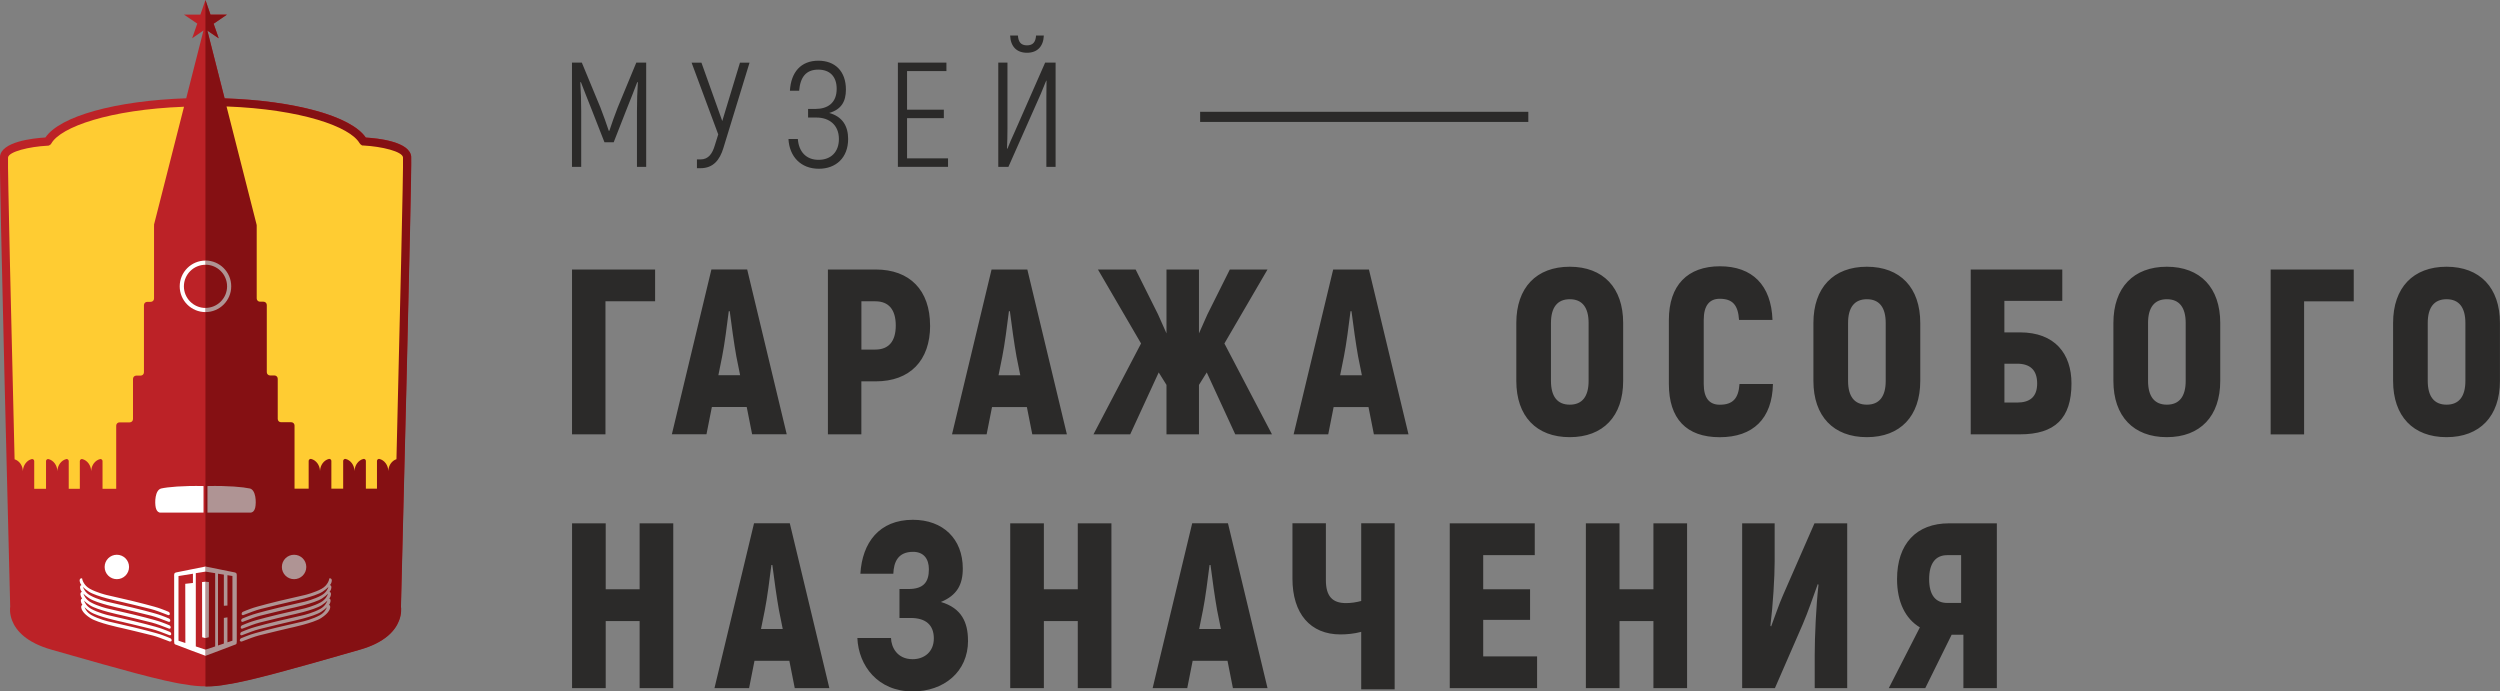<?xml version="1.0" encoding="UTF-8"?> <svg xmlns="http://www.w3.org/2000/svg" xmlns:xlink="http://www.w3.org/1999/xlink" xmlns:xodm="http://www.corel.com/coreldraw/odm/2003" xml:space="preserve" width="131.109mm" height="36.261mm" version="1.1" style="shape-rendering:geometricPrecision; text-rendering:geometricPrecision; image-rendering:optimizeQuality; fill-rule:evenodd; clip-rule:evenodd" viewBox="0 0 13098.47 3622.67"><rect x="0" y="0" width="13098.47" height="3622.67" fill="#808080" stroke="none"/> <defs> <style type="text/css"> .fil6 {fill:none} .fil5 {fill:#2B2A29;fill-rule:nonzero} .fil1 {fill:#851013;fill-rule:nonzero} .fil3 {fill:#AF9494;fill-rule:nonzero} .fil0 {fill:#BC2227;fill-rule:nonzero} .fil2 {fill:#FFCC32;fill-rule:nonzero} .fil4 {fill:white;fill-rule:nonzero} </style> <clipPath id="id0"> <path d="M-0 3622.67l13098.47 0 0 -3622.67 -13098.47 0 0 3622.67z"></path> </clipPath> </defs> <g id="Слой_x0020_1">  <g> </g> <g style="clip-path:url(#id0)"> <g id="_2794132637888"> <path class="fil0" d="M2154.58 822.33c-5.03,-79.56 -171.55,-97.8 -238.16,-101.76 -76.92,-112.34 -370.86,-192.97 -739.6,-205.39l-90.4 -355.26 59.47 40.7 -26.69 -76.66 69.51 -47.32 -85.91 0 -26.43 -76.66 -26.42 76.66 -85.91 0 69.51 47.06 -26.69 76.66 59.21 -40.71 -90.4 355.26c-367.95,12.69 -661.09,93.05 -737.75,205.39 -66.35,3.97 -233.15,22.21 -238.16,101.77 -4.5,71.37 50.48,2238.11 53.66,2356 -1.32,8.99 -3.71,38.06 10.31,73.75 19.56,50.48 71.89,114.19 206.7,152.26 30.93,8.72 65.29,18.5 102.29,29.07 207.5,59.21 491.39,140.37 600.57,153.05 33.57,6.6 68.98,9.78 104.67,9.78 37.8,0 74.54,-3.71 109.18,-10.58 113.66,-15.07 391.21,-94.36 594.22,-152.26 36.75,-10.57 71.37,-20.35 102.03,-29.07 134.81,-38.06 187.14,-101.77 206.7,-152.26 14.01,-35.69 11.63,-64.76 10.31,-73.75 2.91,-118.16 58.15,-2284.62 53.66,-2356l0.53 0.26z"></path> <path class="fil1" d="M1781.88 3433.67c36.75,-10.57 71.37,-20.35 102.03,-29.07 134.8,-38.06 187.14,-101.77 206.7,-152.26 14.01,-35.69 11.63,-64.76 10.31,-73.75 2.91,-118.16 58.15,-2284.62 53.66,-2356 -5.03,-79.56 -171.55,-97.81 -238.16,-101.77 -76.92,-112.33 -370.86,-192.96 -739.6,-205.39l-90.4 -355.26 59.47 40.71 -26.69 -76.66 69.51 -47.32 -85.91 0 -26.42 -76.66 0 3596.51c0,0 1.32,0 2.11,0 37.8,0 74.54,-3.7 109.17,-10.57 113.67,-15.07 391.22,-94.37 594.23,-152.26l0 -0.27z"></path> <path class="fil2" d="M807.55 1177.86c-0.27,1.32 -0.53,2.91 -0.53,4.23l0 382.23c0,9.51 -7.67,17.18 -17.18,17.18l-18.5 0c-9.52,0 -17.18,7.66 -17.18,17.17l0 352.1c0,9.52 -7.66,17.18 -17.18,17.18l-23 0c-9.51,0 -17.17,7.66 -17.17,17.18l0 210.67c0,9.51 -7.67,17.18 -17.18,17.18l-53.66 0c-9.52,0 -17.18,7.66 -17.18,17.17l0 330.95 -71.63 0 0 -145.38c0,-6.6 -6.34,-11.89 -13.22,-10.31 -25.91,6.61 -45.21,32.25 -46.26,63.18 -1.06,-30.93 -20.36,-56.57 -46.27,-63.18 -6.6,-1.58 -13.21,3.71 -13.21,10.31l0 145.38 -58.15 0 0 -145.38c0,-6.6 -6.34,-11.89 -13.22,-10.31 -25.91,6.61 -45.21,32.25 -46.26,63.18 -1.06,-30.93 -20.36,-56.57 -46.27,-63.18 -6.6,-1.58 -13.22,3.71 -13.22,10.31l0 145.38 -61.85 0 0 -145.38c0,-6.6 -6.34,-11.89 -13.22,-10.31 -25.91,6.61 -45.2,32.25 -46.26,63.18 -0.79,-29.87 -19.03,-54.46 -43.35,-62.12 -16.39,-669.56 -37,-1537.62 -34.37,-1580.71 1.85,-30.92 111.02,-57.63 207.76,-62.38l6.61 -0.79 10.04 -6.87 2.39 -3.97c48.89,-86.44 305.3,-177.63 695.19,-192.44l-157.54 619.33 1.06 -0.79zm1077.42 -426.9l3.44 4.76 8.98 6.6 6.34 0c96.75,5.03 205.91,31.72 207.77,62.65 2.64,42.82 -17.98,911.16 -34.37,1580.97 -24.06,7.93 -41.76,32.52 -42.56,61.86 -1.06,-30.93 -20.35,-56.58 -46.26,-63.18 -6.6,-1.59 -13.22,3.7 -13.22,10.31l0 145.38 -58.15 0 0 -145.38c0,-6.61 -6.34,-11.9 -13.22,-10.31 -25.91,6.6 -45.2,32.25 -46.26,63.18 -1.06,-30.93 -20.35,-56.58 -46.26,-63.18 -6.61,-1.59 -13.22,3.7 -13.22,10.31l0 145.38 -61.85 0 0 -145.38c0,-6.61 -6.34,-11.9 -13.22,-10.31 -25.91,6.6 -45.21,32.25 -46.26,63.18 -1.06,-30.93 -20.36,-56.58 -46.27,-63.18 -6.6,-1.59 -13.21,3.7 -13.21,10.31l0 145.38 -74.02 0 0 -330.95c0,-9.51 -7.66,-17.18 -17.18,-17.18l-53.66 0c-9.51,0 -17.17,-7.66 -17.17,-17.17l0 -210.68c0,-9.51 -7.67,-17.18 -17.18,-17.18l-23 0c-9.52,0 -17.18,-7.66 -17.18,-17.17l0 -352.1c0,-9.51 -7.66,-17.18 -17.18,-17.18l-18.5 0c-9.51,0 -17.18,-7.66 -17.18,-17.17l0 -382.23c0,-1.32 0,-2.91 -0.52,-4.24l-157.55 -619.32c390.95,14.8 647.89,105.99 697.05,192.7l1.06 0.53z"></path> <path class="fil3" d="M1211.44 1500.35c0,74.28 -60.53,134.81 -134.81,134.81l0 -21.94c62.39,0 113.14,-50.75 113.14,-113.13 0,-62.39 -50.75,-113.14 -113.14,-113.14l0 -21.94c74.28,0 134.81,60.53 134.81,135.08l0 0.26zm29.08 1520.97l0 341.52c0,15.34 -6.34,13.22 -15.34,17.18 -8.99,4.24 -148.56,56.04 -148.56,56.04l0 -32.25 50.75 -16.91 0 -383.81 -50.75 -8.2 0 -26.69c0,0 138.52,27.75 152,30.66 13.75,2.91 11.9,10.05 11.9,22.47zm-22.74 -3.44l-26.17 -4.23 0 159.13 -18.77 1.06 0 -163.1 -30.66 -4.76 0 376.14 30.66 -10.31 0 -134.28 18.77 -2.91 0 130.85 26.17 -8.72 0 -338.88zm-123.7 320.91l-17.45 4.5 0 -295.53 17.98 1.85 -0.53 289.19zm214.11 -779.52c-33.04,-7.4 -112.6,-15.07 -221.25,-12.69l0 139.04 227.85 0c0,0 16.65,-0.53 22.47,-26.43 5.81,-26.17 4.5,-92.51 -29.07,-100.18l0 0.26zm232.61 347.33c-35.42,0 -63.97,28.55 -63.97,63.97 0,35.43 28.55,63.97 63.97,63.97 35.43,0 63.97,-28.54 63.97,-63.97 0,-35.42 -28.54,-63.97 -63.97,-63.97zm-281.51 452.8c1.59,1.86 4.23,2.65 7.4,1.86 1.32,-0.27 5.28,-1.86 13.75,-5.28 18.5,-7.14 52.86,-20.62 76.92,-26.7 31.99,-8.45 159.13,-38.59 160.45,-38.85 5.03,-1.06 123.97,-25.91 164.15,-51.81 39.12,-25.12 45.47,-44.94 46.26,-48.1 0.8,-1.86 3.71,-11.37 0.53,-17.18 -1.06,-1.85 -2.64,-3.18 -4.76,-3.97 4.23,-6.34 5.81,-10.57 6.07,-11.9 0.8,-1.85 3.71,-11.36 0.53,-17.17 -1.05,-2.12 -2.91,-3.44 -5.28,-4.24 5.03,-7.13 6.61,-11.89 6.87,-13.22 0.79,-1.85 3.71,-11.36 0.53,-17.18 -1.32,-2.38 -3.44,-3.7 -6.08,-4.23 5.55,-7.66 7.4,-12.69 7.67,-14.28 0.79,-1.85 3.7,-11.36 0.53,-17.17 -1.33,-2.39 -3.18,-3.71 -5.81,-4.24 5.54,-7.4 7.13,-12.42 7.39,-14.01 0.8,-1.85 3.71,-11.37 0.53,-17.18 -1.58,-2.91 -4.23,-4.5 -7.66,-4.5l-3.7 0 -0.8 3.97c0,1.33 -6.07,31.72 -39.64,50.75 -35.43,19.83 -86.97,32.52 -87.5,32.52l-133.49 30.92c-4.76,1.33 -118.95,28.55 -153.3,42.03 -8.2,3.18 -14.81,5.81 -20.09,7.66 -18.24,6.87 -21.94,8.46 -24.06,14.02 -1.32,3.7 -1.06,6.87 0.53,8.98 1.59,1.86 4.23,2.65 7.4,1.86 1.32,-0.27 5.28,-1.86 13.75,-5.29 18.5,-7.13 52.86,-20.61 76.92,-26.69 31.98,-8.46 159.13,-38.59 160.45,-38.85 5.03,-1.06 123.97,-25.91 164.15,-51.81 14.28,-9.25 24.32,-17.71 31.19,-25.12 -3.18,10.05 -12.69,30.93 -38.33,44.94 -35.42,19.83 -86.96,32.52 -87.49,32.52l-133.49 30.92c-4.76,1.06 -118.95,28.55 -153.31,42.03 -8.19,3.18 -14.8,5.81 -20.08,7.66 -18.24,6.87 -21.94,8.46 -24.06,14.02 -1.32,3.7 -1.06,6.87 0.53,8.98 1.59,1.85 4.23,2.65 7.4,1.85 1.32,-0.26 5.28,-1.85 13.74,-5.28 18.51,-7.13 52.87,-20.61 76.93,-26.69 31.98,-8.46 159.13,-38.59 160.45,-38.85 5.03,-1.06 123.97,-25.91 164.15,-51.81 14.27,-9.25 24.32,-17.97 31.19,-25.12 -3.18,9.78 -12.43,30.93 -38.33,45.47 -35.42,19.82 -86.97,32.51 -87.49,32.51l-133.49 30.93c-4.76,1.06 -118.95,28.55 -153.31,42.03 -8.19,3.17 -14.8,5.81 -20.09,7.66 -18.23,6.87 -21.94,8.46 -24.05,14.02 -1.33,3.7 -1.06,6.86 0.53,8.98 1.58,1.85 4.23,2.65 7.39,1.85 1.33,-0.26 5.29,-1.85 13.75,-5.28 18.5,-7.13 52.87,-20.62 76.93,-26.69 31.98,-8.46 159.13,-38.59 160.45,-38.85 5.03,-1.06 123.97,-25.91 164.15,-51.81 13.74,-8.99 23.52,-17.18 30.39,-24.32 -3.7,10.3 -13.48,30.13 -37.79,43.61 -35.43,19.83 -86.97,32.52 -87.5,32.52l-133.48 30.92c-4.77,1.06 -118.96,28.55 -153.31,42.03 -8.2,3.18 -14.81,5.81 -20.09,7.66 -18.24,6.87 -21.94,8.46 -24.06,14.02 -1.32,3.7 -1.06,6.87 0.53,8.98 1.59,1.85 4.23,2.65 7.4,1.85 1.32,-0.26 5.28,-1.85 13.75,-5.28 18.5,-7.13 52.86,-20.62 76.92,-26.69 31.99,-8.46 159.13,-38.59 160.45,-38.85 5.03,-1.06 123.97,-25.91 164.15,-51.81 13.75,-8.99 23.53,-17.18 30.4,-24.32 -3.97,10.83 -14.02,29.07 -37.27,42.02 -35.42,19.83 -86.97,32.52 -87.5,32.52l-133.48 30.92c-4.76,1.06 -118.95,28.55 -153.31,42.03 -8.19,3.18 -14.81,5.81 -20.09,7.67 -18.23,6.87 -21.94,8.45 -24.06,14.01 -1.32,3.7 -1.05,6.87 0.53,8.98l1.59 0z"></path> <path class="fil4" d="M1076.62 1387.21l0 -21.94c-74.54,0 -135.07,60.53 -135.07,135.07 0,74.54 60.53,134.81 135.07,134.81l0 -21.68c-62.38,0 -113.13,-50.75 -113.13,-113.13 0,-62.38 50.75,-113.13 113.13,-113.13zm-17.97 1662.38l17.97 -1.85 0 295.53 -17.44 -4.5 -0.53 -289.19zm17.97 -54.72l0 -26.69c0,0 -138.51,27.75 -152.26,30.66 -13.75,2.91 -11.9,10.05 -11.9,22.47l0 341.52c0,15.34 6.34,13.22 15.34,17.18 8.99,4.24 148.82,56.04 148.82,56.04l0 -32.25 -50.75 -16.91 0 -383.81 50.75 -8.2zm-65.56 59.48l-40.44 4.49 0.53 310.07 -35.95 -11.9 0 -338.87 75.6 -12.16 0 48.37 0.26 0zm55.25 -507.52l0 139.04 -227.85 0c0,0 -16.65,-0.53 -22.47,-26.43 -5.81,-26.18 -4.5,-92.52 29.08,-100.19 32.77,-7.4 112.86,-15.07 221.24,-12.69l0 0.27zm-390.15 423.72c0,35.43 -28.55,63.97 -63.97,63.97 -35.43,0 -63.97,-28.54 -63.97,-63.97 0,-35.42 28.54,-63.97 63.97,-63.97 35.42,0 63.97,28.55 63.97,63.97zm220.19 388.83c-1.59,1.86 -4.24,2.65 -7.4,1.86 -1.33,-0.27 -5.28,-1.86 -13.75,-5.28 -18.5,-7.14 -52.87,-20.62 -76.93,-26.7 -31.98,-8.45 -159.12,-38.59 -160.45,-38.85 -5.02,-1.06 -123.97,-25.91 -164.14,-51.81 -39.12,-25.12 -45.47,-44.94 -46.27,-48.1 -0.79,-1.86 -3.7,-11.37 -0.52,-17.18 1.05,-1.85 2.64,-3.18 4.76,-3.97 -4.24,-6.34 -5.81,-10.57 -6.08,-11.9 -0.79,-1.85 -3.7,-11.36 -0.53,-17.17 1.06,-2.12 2.91,-3.44 5.28,-4.24 -5.02,-7.13 -6.6,-11.89 -6.86,-13.22 -0.8,-1.85 -3.71,-11.36 -0.53,-17.18 1.32,-2.38 3.44,-3.7 6.07,-4.23 -5.54,-7.66 -7.4,-12.69 -7.66,-14.28 -0.79,-1.85 -3.71,-11.36 -0.53,-17.17 1.32,-2.39 3.17,-3.71 5.81,-4.24 -5.55,-7.4 -7.13,-12.42 -7.4,-14.01 -0.79,-1.85 -3.7,-11.37 -0.53,-17.18 1.59,-2.91 4.24,-4.5 7.67,-4.5l3.7 0 0.79 3.97c0,1.33 6.08,31.72 39.65,50.75 35.43,19.83 86.97,32.52 87.5,32.52l133.48 30.92c4.77,1.33 118.96,28.55 153.31,42.03 8.19,3.18 14.81,5.81 20.09,7.66 18.24,6.87 21.94,8.46 24.06,14.02 1.32,3.7 1.06,6.87 -0.53,8.98 -1.59,1.86 -4.24,2.65 -7.4,1.86 -1.32,-0.27 -5.28,-1.86 -13.75,-5.29 -18.5,-7.13 -52.87,-20.61 -76.92,-26.69 -31.99,-8.46 -159.13,-38.59 -160.45,-38.85 -5.03,-1.06 -123.97,-25.91 -164.15,-51.81 -14.28,-9.25 -24.32,-17.71 -31.19,-25.12 3.17,10.05 12.69,30.93 38.32,44.94 35.43,19.83 86.97,32.52 87.5,32.52l133.48 30.92c4.77,1.06 118.96,28.55 153.31,42.03 8.19,3.18 14.81,5.81 20.09,7.66 18.24,6.87 21.94,8.46 24.06,14.02 1.32,3.7 1.06,6.87 -0.53,8.98 -1.59,1.85 -4.23,2.65 -7.4,1.85 -1.32,-0.26 -5.28,-1.85 -13.75,-5.28 -18.5,-7.13 -52.86,-20.61 -76.92,-26.69 -31.99,-8.46 -159.13,-38.59 -160.45,-38.85 -5.03,-1.06 -123.97,-25.91 -164.15,-51.81 -14.28,-9.25 -24.32,-17.97 -31.19,-25.12 3.17,9.78 12.42,30.93 38.32,45.47 35.43,19.82 86.97,32.51 87.5,32.51l133.49 30.93c4.76,1.06 118.95,28.55 153.3,42.03 8.2,3.17 14.81,5.81 20.09,7.66 18.24,6.87 21.94,8.46 24.06,14.02 1.32,3.7 1.06,6.86 -0.53,8.98 -1.59,1.85 -4.23,2.65 -7.4,1.85 -1.32,-0.26 -5.28,-1.85 -13.75,-5.28 -18.5,-7.13 -52.86,-20.62 -76.92,-26.69 -31.98,-8.46 -159.13,-38.59 -160.45,-38.85 -5.03,-1.06 -123.97,-25.91 -164.15,-51.81 -13.75,-8.99 -23.53,-17.18 -30.4,-24.32 3.71,10.3 13.49,30.13 37.8,43.61 35.42,19.83 86.97,32.52 87.5,32.52l133.48 30.92c4.76,1.06 118.95,28.55 153.31,42.03 8.19,3.18 14.81,5.81 20.09,7.66 18.23,6.87 21.94,8.46 24.06,14.02 1.32,3.7 1.05,6.87 -0.53,8.98 -1.59,1.85 -4.24,2.65 -7.4,1.85 -1.33,-0.26 -5.28,-1.85 -13.75,-5.28 -18.5,-7.13 -52.87,-20.62 -76.92,-26.69 -31.99,-8.46 -159.13,-38.59 -160.46,-38.85 -5.02,-1.06 -123.97,-25.91 -164.14,-51.81 -13.75,-8.99 -23.53,-17.18 -30.4,-24.32 3.97,10.83 14.01,29.07 37.27,42.02 35.42,19.83 86.96,32.52 87.49,32.52l133.49 30.92c4.76,1.06 118.95,28.55 153.31,42.03 8.19,3.18 14.8,5.81 20.08,7.67 18.24,6.87 21.95,8.45 24.06,14.01 1.32,3.7 1.06,6.87 -0.53,8.98l-1.58 0z"></path> <path class="fil5" d="M10673.51 2009.19c0,-71.63 -38.32,-103.61 -104.94,-103.61l-66.61 0 0 203.54 66.61 0c66.62,0 104.94,-29.61 104.94,-99.93zm-7240.87 -430.59l-260.37 0 0 697.04 -175.24 0 0 -863.57 435.35 0 0 166.53 0.27 0zm479.77 553.77l-182.66 0 -28.28 143 -181.33 0 207.23 -863.58 187.41 0 207.23 863.58 -181.33 0 -28.28 -143zm-34.63 -166.53l-19.83 -98.6c-11.1,-61.59 -25.91,-166.53 -34.63,-236.85l-5.02 0c-8.73,70.31 -22.21,175.25 -34.63,236.85l-19.83 98.6 113.4 0 0.53 0zm995.48 -260.1c0,183.72 -106,292.35 -284.95,292.35l-75.34 0 0 277.55 -175.25 0 0 -863.57 250.32 0c178.96,0 284.95,108.64 284.95,293.67l0.27 0zm-180.01 0c0,-83.79 -37,-127.14 -107.32,-127.14l-72.69 0 0 252.96 72.69 0c70.31,0 107.32,-43.08 107.32,-125.82zm687 426.9l-182.66 0 -28.28 143 -181.33 0 207.23 -863.57 187.41 0 207.23 863.57 -181.33 0 -28.28 -143zm-34.63 -166.52l-19.83 -98.6c-11.1,-61.59 -25.9,-166.53 -34.63,-236.85l-5.02 0c-8.72,70.31 -22.21,175.25 -34.63,236.85l-19.83 98.6 113.4 0 0.53 0zm1824.42 166.52l-182.65 0 -28.28 143 -181.34 0 207.23 -863.57 187.41 0 207.24 863.57 -181.34 0 -28.28 -143zm-34.63 -166.52l-19.82 -98.6c-11.1,-61.59 -25.91,-166.53 -34.63,-236.85l-5.03 0c-8.72,70.31 -22.2,175.25 -34.63,236.85l-19.82 98.6 113.39 0 0.53 0zm-812.82 -14.81l-40.71 65.29 0 259.04 -170.23 0 0 -259.04 -40.7 -65.29 -149.35 324.33 -192.44 0 249.26 -476.06 -225.74 -387.25 197.45 0 117.1 234.47 44.41 99.92 0 -334.38 170.23 0 0 334.38 44.41 -99.92 117.1 -234.47 197.46 0 -225.75 387.25 249.26 476.06 -192.43 0 -149.35 -324.33zm1621.94 44.41l0 -303.45c0,-185.03 104.94,-294.73 279.93,-294.73 174.98,0 279.92,109.7 279.92,294.73l0 303.45c0,185.03 -104.94,294.73 -279.92,294.73 -174.99,0 -279.93,-109.7 -279.93,-294.73zm378.79 0l0 -303.45c0,-81.41 -33.31,-124.5 -98.6,-124.5 -65.29,0 -98.6,43.09 -98.6,124.5l0 303.45c0,81.41 33.31,124.5 98.6,124.5 65.29,0 98.6,-43.09 98.6,-124.5zm420.55 16.12l0 -335.44c0,-182.65 98.6,-281.24 267.77,-281.24 169.18,0 268.84,98.6 275.18,281.24l-175.25 0c-5.03,-79.04 -34.63,-111.01 -101.24,-111.01 -53.13,0 -83.79,34.63 -83.79,111.01l0 335.44c0,74.01 29.6,108.64 83.79,108.64 67.94,0 98.6,-31.98 103.62,-108.64l175.25 0c-3.71,181.33 -103.62,278.87 -278.88,278.87 -175.25,0 -266.45,-97.54 -266.45,-278.87zm757.31 -16.12l0 -303.45c0,-185.03 104.94,-294.73 279.93,-294.73 174.98,0 279.92,109.7 279.92,294.73l0 303.45c0,185.03 -104.94,294.73 -279.92,294.73 -174.99,0 -279.93,-109.7 -279.93,-294.73zm378.79 0l0 -303.45c0,-81.41 -33.31,-124.5 -98.6,-124.5 -65.29,0 -98.6,43.09 -98.6,124.5l0 303.45c0,81.41 33.31,124.5 98.6,124.5 65.29,0 98.6,-43.09 98.6,-124.5zm973.28 13.48c0,182.66 -86.44,266.45 -270.15,266.45l-257.73 0 0 -863.57 479.77 0 0 164.15 -303.45 0 0 165.2 81.41 0c183.72,0 270.15,112.34 270.15,267.77zm219.66 -13.48l0 -303.45c0,-185.03 104.94,-294.73 279.92,-294.73 174.98,0 279.92,109.7 279.92,294.73l0 303.45c0,185.03 -104.94,294.73 -279.92,294.73 -174.98,0 -279.92,-109.7 -279.92,-294.73zm378.78 0l0 -303.45c0,-81.41 -33.3,-124.5 -98.6,-124.5 -65.29,0 -98.6,43.09 -98.6,124.5l0 303.45c0,81.41 33.31,124.5 98.6,124.5 65.3,0 98.6,-43.09 98.6,-124.5zm880.76 -416.85l-260.37 0 0 697.05 -175.25 0 0 -863.58 435.36 0 0 166.53 0.27 0zm205.91 416.85l0 -303.45c0,-185.03 104.94,-294.73 279.92,-294.73 174.98,0 279.92,109.7 279.92,294.73l0 303.45c0,185.03 -104.94,294.73 -279.92,294.73 -174.98,0 -279.92,-109.7 -279.92,-294.73zm378.78 0l0 -303.45c0,-81.41 -33.3,-124.5 -98.6,-124.5 -65.29,0 -98.6,43.09 -98.6,124.5l0 303.45c0,81.41 33.31,124.5 98.6,124.5 65.3,0 98.6,-43.09 98.6,-124.5zm-9389.63 746.21l0 863.57 -176.3 0 0 -351.56 -177.63 0 0 351.56 -176.31 0 0 -863.57 176.31 0 0 345.48 177.63 0 0 -345.48 176.3 0zm608.23 720.31l-182.66 0 -28.28 143 -181.33 0 207.23 -863.58 187.41 0 207.24 863.58 -181.34 0 -28.28 -143zm-34.63 -166.53l-19.82 -98.6c-11.11,-61.59 -25.91,-166.53 -34.63,-236.85l-5.03 0c-8.72,70.31 -22.21,175.25 -34.63,236.85l-19.83 98.6 113.4 0 0.53 0zm970.89 60.53c0,165.2 -128.2,266.45 -289.97,266.45 -182.66,0 -283.63,-134.54 -289.98,-279.92l176.31 0c1.32,48.1 31.98,111.01 113.39,111.01 60.53,0 111.02,-38.32 111.02,-108.64 0,-70.31 -42.03,-107.32 -120.81,-107.32l-59.2 0 0 -151.73 46.79 0c79.04,0 107.32,-35.69 107.32,-103.62 0,-55.51 -28.28,-91.19 -82.74,-91.19 -79.04,0 -101.23,53.13 -103.61,114.72l-172.62 0c9.78,-162.84 98.6,-282.57 275.18,-282.57 157.8,0 261.42,99.92 261.42,255.34 0,85.12 -30.93,140.63 -114.72,175.25 108.64,31.99 141.95,107.32 141.95,202.22l0.26 0zm751.24 -614.31l0 863.57 -176.31 0 0 -351.56 -177.63 0 0 351.56 -176.3 0 0 -863.57 176.3 0 0 345.48 177.63 0 0 -345.48 176.31 0zm608.23 720.31l-182.66 0 -28.28 143 -181.33 0 207.23 -863.58 187.41 0 207.23 863.58 -181.33 0 -28.28 -143zm-34.63 -166.53l-19.83 -98.6c-11.1,-61.59 -25.91,-166.53 -34.63,-236.85l-5.02 0c-8.73,70.31 -22.21,175.25 -34.64,236.85l-19.82 98.6 113.4 0 0.53 0zm910.36 -553.77l0 869.66 -175.25 0 0 -301.07c-35.69,9.78 -75.33,13.48 -108.64,13.48 -157.81,0 -251.64,-108.64 -251.64,-292.35l0 -289.98 175.24 0 0 298.44c0,82.73 33.31,119.74 104.94,119.74 25.91,0 53.14,-3.7 80.09,-11.1l0 -407.07 175.25 0 0 0.27zm746.21 697.04l0 166.53 -457.56 0 0 -863.57 445.4 0 0 166.53 -270.14 0 0 178.95 245.56 0 0 160.45 -245.56 0 0 191.11 282.56 0 -0.26 0zm785.86 -697.04l0 863.57 -176.31 0 0 -351.56 -177.63 0 0 351.56 -176.31 0 0 -863.57 176.31 0 0 345.48 177.63 0 0 -345.48 176.31 0zm288.65 0l170.23 0 0 199.83c0,80.09 -8.72,228.12 -22.2,336.76l3.7 3.71c20.88,-54.19 39.39,-112.34 62.91,-165.21l164.15 -375.08 171.55 0 0 863.57 -170.23 0 0 -175.25c0,-96.22 7.4,-257.73 19.83,-366.36l-3.71 -3.7c-25.91,70.31 -49.43,141.95 -79.04,210.93l-145.64 334.38 -171.56 0 0 -863.57zm931.25 545.31c-76.4,-45.73 -119.75,-133.22 -119.75,-252.96 0,-185.03 101.24,-292.35 272.53,-292.35l250.32 0 0 863.57 -175.25 0 0 -279.92 -61.59 0 -138.25 279.92 -191.11 0 162.83 -318.26 0.27 0zm215.96 -128.2l0 -250.32 -72.69 0c-61.59,0 -94.89,43.09 -94.89,125.82 0,82.74 33.3,124.5 94.89,124.5l72.69 0z"></path> <path class="fil5" d="M3385.59 328.03l0 546.11 -48.37 0 0 -288.65c0,-57.63 1.59,-106 4.77,-154.37l-3.18 -0.79c-14.01,38.85 -35.95,91.19 -56.3,143.53l-67.15 171.55 -48.37 0 -67.14 -171.55c-20.35,-52.34 -42.03,-104.68 -56.31,-143.53l-3.17 0.79c3.17,48.37 4.76,96.75 4.76,154.37l0 288.65 -48.37 0 0 -546.11 51.54 0 97.55 235.53c14.01,35.16 33.57,91.19 43.61,121.59l3.18 0c10.04,-30.4 29.6,-86.71 43.61,-121.59l97.54 -235.53 51.55 0 0.26 0z"></path> <path class="fil5" d="M3927.24 328.03l-137.45 448.57c-18.77,60.79 -52.34,104.68 -119.48,104.68l-18.77 0 0 -46 18.77 0c42.02,0 62.38,-31.19 74.8,-73.49l17.97 -57.63 -139.57 -375.87 51.55 0 109.17 305.83 92.78 -305.83 49.96 0 0.26 -0.27z"></path> <path class="fil5" d="M4443.72 728.23c0,98.34 -63.97,155.96 -153.57,155.96 -95.16,0 -154.37,-64.77 -159.13,-155.96l49.16 0c4.76,65.56 42.82,109.17 108.38,109.17 65.56,0 106.79,-41.49 106.79,-109.17 0,-74.01 -51.54,-112.34 -117.1,-112.34l-44.41 0 0 -45.2 39.12 0c63.17,0 110.75,-31.19 110.75,-105.2 0,-63.97 -35.16,-100.71 -96.75,-100.71 -64.76,0 -94.36,40.71 -99.92,110.75l-48.37 0c5.55,-96.75 56.84,-157.54 149.09,-157.54 86.7,0 144.32,54.45 144.32,151.46 0,62.39 -24.06,103.89 -87.5,122.39 71.1,19.56 99.13,70.84 99.13,136.39z"></path> <polygon class="fil5" points="4967.1,829.73 4967.1,874.14 4704.35,874.14 4704.35,328.03 4958.64,328.03 4958.64,372.44 4752.45,372.44 4752.45,574.66 4945.15,574.66 4945.15,619.06 4752.45,619.06 4752.45,829.73 "></polygon> <path class="fil5" d="M5230.11 328.03l48.36 0 0 345.75c0,27.22 -0.79,77.19 -2.38,104.41l2.38 0.79c7.14,-18.76 23.53,-57.63 38.33,-89.08l159.13 -361.88 54.72 0 0 546.11 -48.37 0 0 -359.76 0.79 -91.19 -1.59 -0.79c-4.76,12.42 -21.14,51.54 -28.81,70.31l-169.17 381.43 -53.13 0 0 -546.11 -0.26 0z"></path> <path class="fil5" d="M5292.49 186.08l40.7 0c2.38,34.37 16.39,51.55 47.58,51.55 31.19,0 45.2,-17.18 47.57,-51.55l40.71 0c-2.38,57.63 -34.37,90.4 -88.29,90.4 -53.93,0 -85.91,-32.78 -88.29,-90.4z"></path> <polygon class="fil5" points="8007.45,585.75 6287.97,585.75 6287.97,638.88 8007.45,638.88 "></polygon> </g> </g> <polygon class="fil6" points="-0,3622.67 13098.47,3622.67 13098.47,0 -0,0 "></polygon> </g> </svg> 